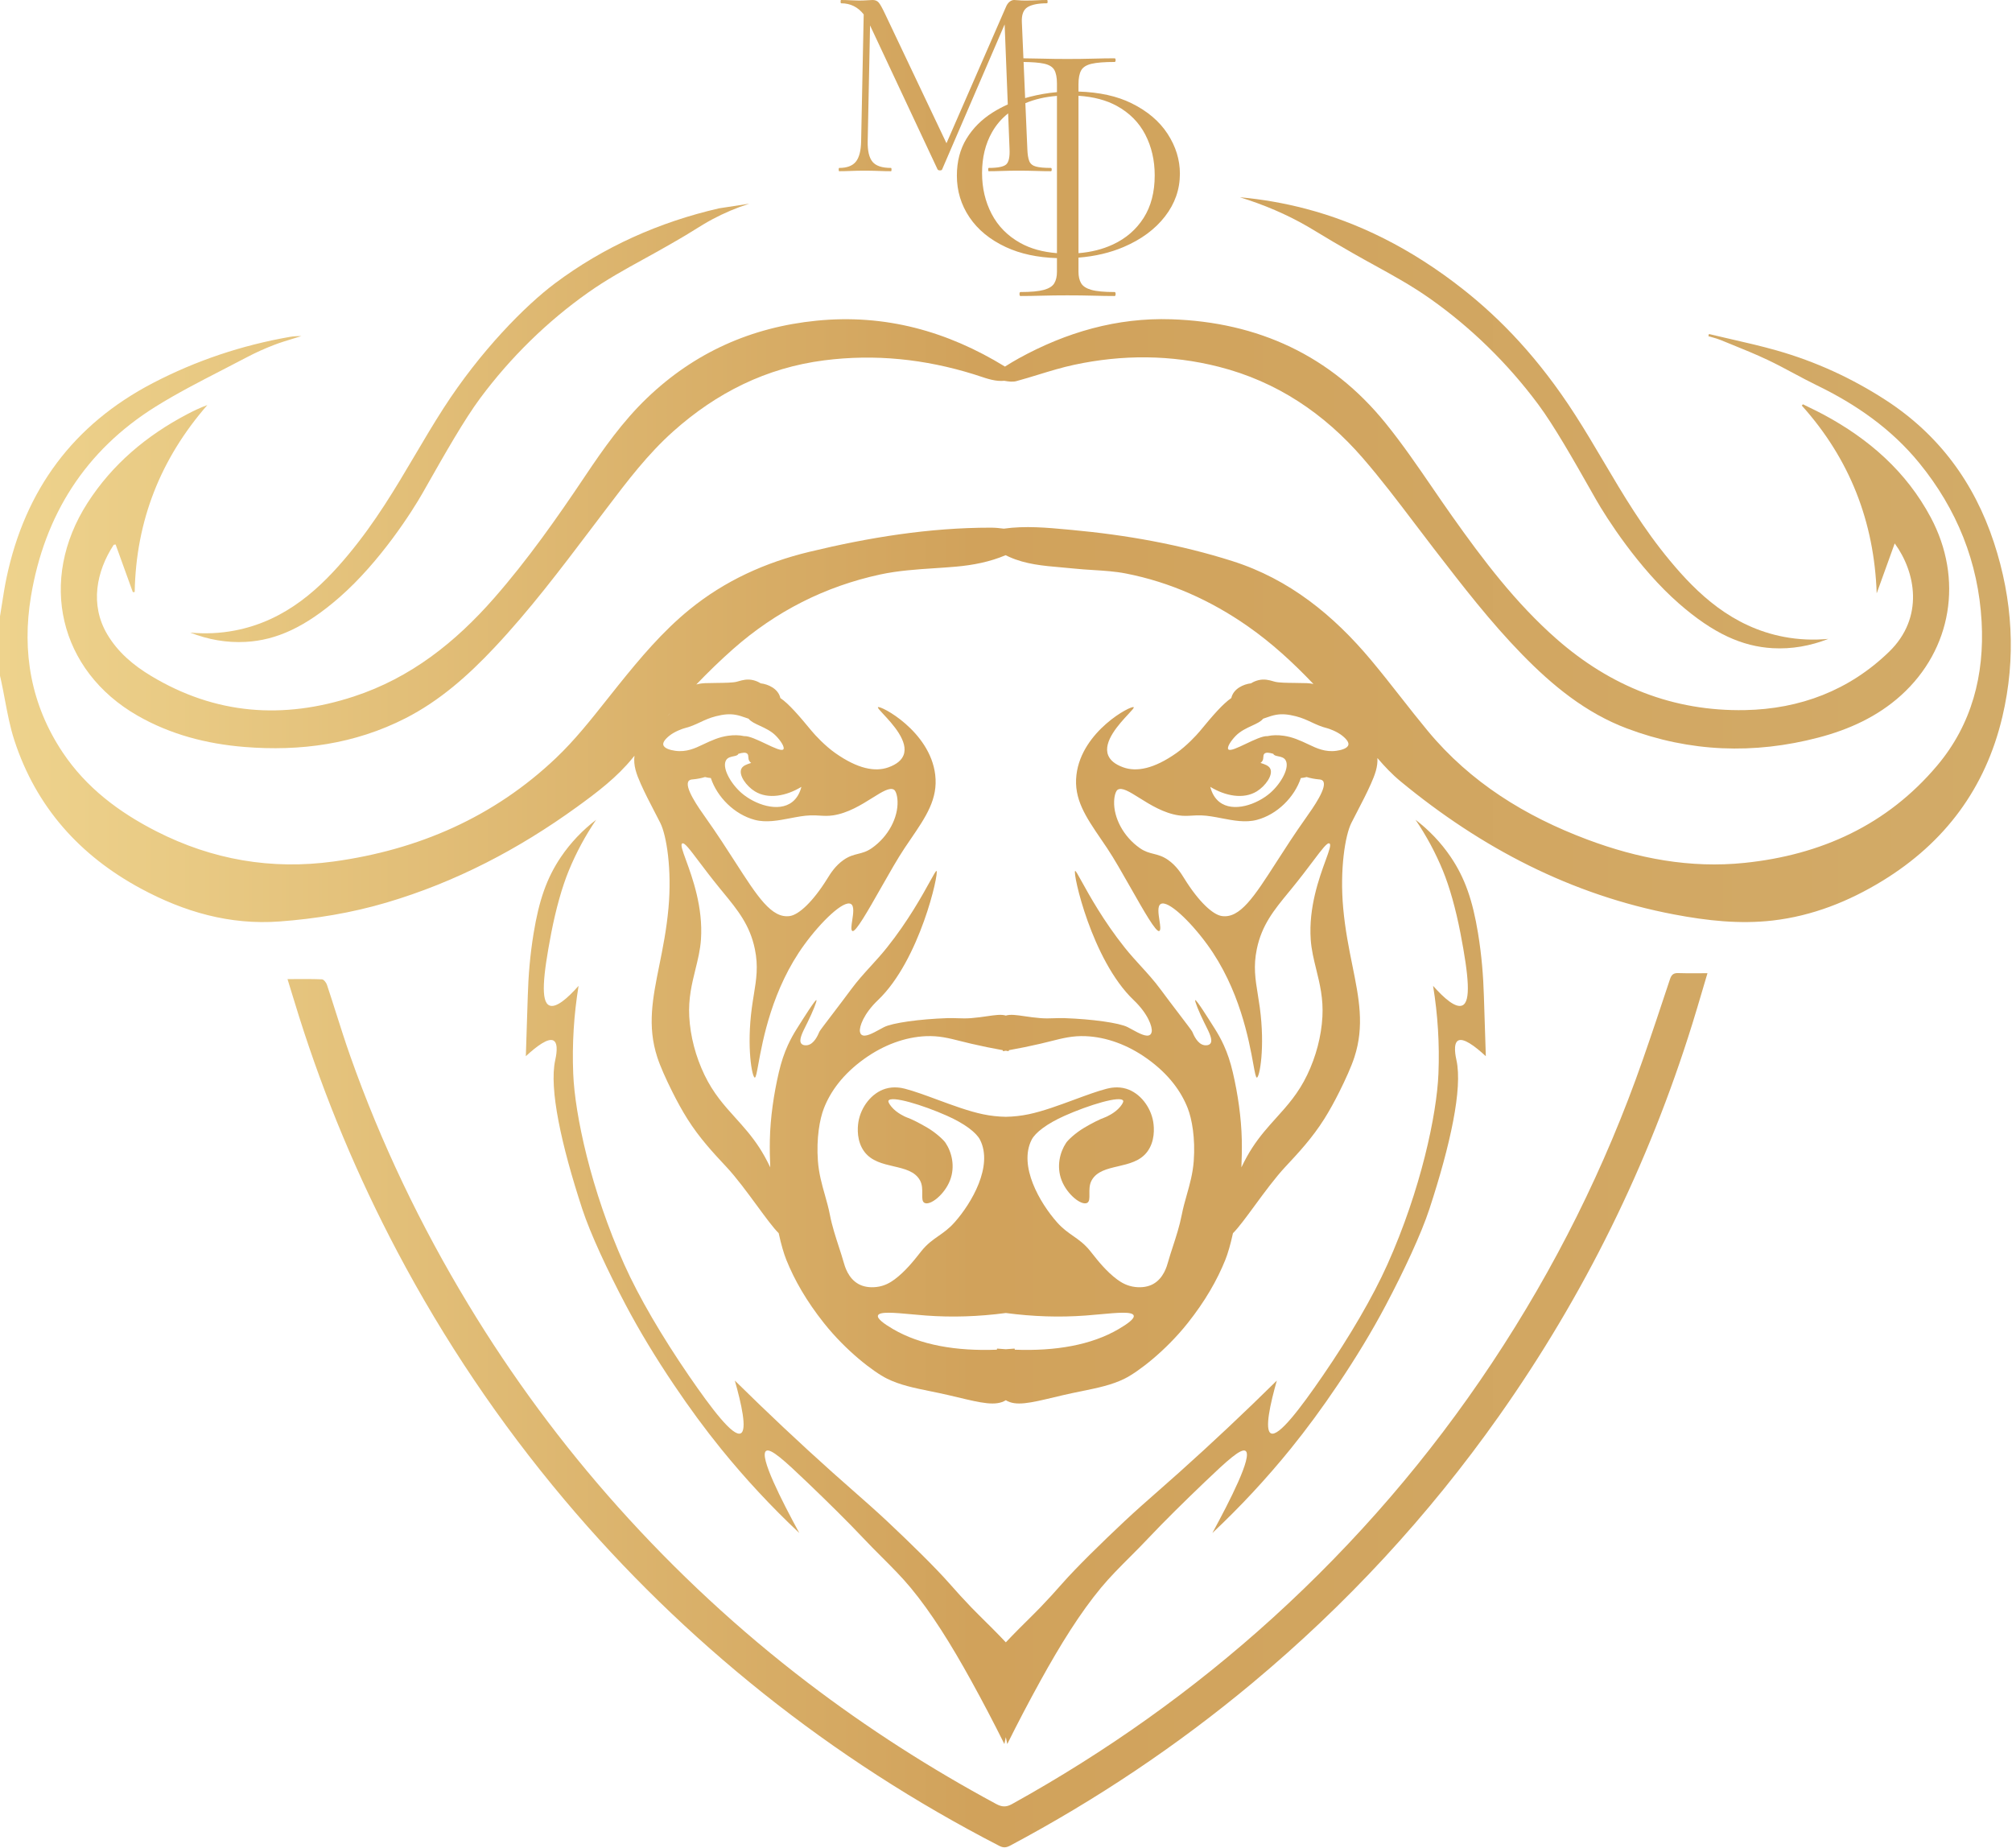 <?xml version="1.0" encoding="UTF-8"?> <svg xmlns="http://www.w3.org/2000/svg" width="749" height="688" viewBox="0 0 749 688" fill="none"><path fill-rule="evenodd" clip-rule="evenodd" d="M380.986 21.708L380.405 8.26C380.269 5.474 380.983 3.606 382.546 2.651C384.107 1.701 386.521 1.223 389.785 1.223C389.918 1.223 389.987 1.019 389.987 0.613C389.987 0.204 389.918 0 389.785 0C388.491 0 387.27 0.034 386.115 0.103C384.956 0.17 383.464 0.204 381.63 0.204C380.678 0.204 379.863 0.17 379.181 0.103C378.502 0.034 377.96 0 377.552 0C376.939 0 376.36 0.221 375.819 0.662C375.273 1.105 374.832 1.733 374.494 2.55L352.34 53.319L329.54 5.304C328.452 2.993 327.637 1.531 327.093 0.918C326.547 0.305 325.801 0 324.851 0C324.373 0 323.677 0.034 322.761 0.103C321.843 0.17 320.841 0.204 319.753 0.204C318.938 0.204 317.902 0.17 316.644 0.103C315.386 0.034 314.215 0 313.129 0C312.991 0 312.923 0.204 312.923 0.613C312.923 1.019 312.991 1.223 313.129 1.223C316.568 1.223 319.368 2.602 321.528 5.358L320.57 52.617C320.501 56.152 319.837 58.684 318.581 60.213C317.324 61.744 315.268 62.507 312.415 62.507C312.278 62.507 312.211 62.711 312.211 63.12C312.211 63.528 312.278 63.73 312.415 63.73C313.772 63.73 315.234 63.698 316.797 63.629C318.36 63.563 320.024 63.528 321.791 63.528C323.694 63.528 325.444 63.563 327.042 63.629C328.639 63.698 330.185 63.73 331.681 63.73C331.817 63.73 331.883 63.528 331.883 63.12C331.883 62.711 331.817 62.507 331.681 62.507C328.349 62.507 326.057 61.744 324.799 60.213C323.541 58.684 322.948 56.152 323.015 52.617L323.893 9.466L349.01 63.017C349.146 63.29 349.451 63.425 349.926 63.425C350.401 63.425 350.674 63.29 350.741 63.017L373.994 9.076L375.166 38.874C373.192 39.757 371.315 40.759 369.534 41.881C365.422 44.474 362.173 47.725 359.789 51.631C357.404 55.54 356.211 60.126 356.211 65.391C356.211 71.067 357.772 76.231 360.9 80.878C364.024 85.526 368.548 89.228 374.471 91.984C379.826 94.478 386.159 95.844 393.468 96.081V101.178C393.468 102.906 393.137 104.323 392.481 105.435C391.821 106.546 390.525 107.368 388.594 107.903C386.661 108.438 383.763 108.705 379.897 108.705C379.652 108.705 379.528 108.952 379.528 109.447C379.528 109.939 379.652 110.186 379.897 110.186C382.282 110.186 384.956 110.143 387.915 110.062C390.875 109.98 394.004 109.939 397.293 109.939C400.826 109.939 404.055 109.98 406.977 110.062C409.894 110.143 412.547 110.186 414.934 110.186C415.179 110.186 415.304 109.939 415.304 109.447C415.304 108.952 415.179 108.705 414.934 108.705C411.066 108.705 408.187 108.438 406.297 107.903C404.403 107.368 403.133 106.546 402.472 105.435C401.812 104.323 401.486 102.906 401.486 101.178V95.898C407.673 95.404 413.287 94.08 418.327 91.922C424.865 89.127 429.984 85.341 433.686 80.57C437.384 75.799 439.237 70.493 439.237 64.649C439.237 59.468 437.713 54.532 434.673 49.842C431.629 45.151 427.148 41.348 421.225 38.428C415.837 35.771 409.257 34.322 401.486 34.082V31.331C401.486 29.11 401.812 27.403 402.472 26.209C403.133 25.018 404.425 24.195 406.36 23.741C408.29 23.29 411.15 23.064 414.934 23.064C415.179 23.064 415.304 22.838 415.304 22.385C415.304 21.933 415.179 21.705 414.934 21.705C412.631 21.705 410 21.748 407.037 21.828C404.076 21.912 400.826 21.953 397.293 21.953C394.004 21.953 390.875 21.912 387.915 21.828C385.398 21.76 383.088 21.719 380.986 21.708ZM391.213 62.507C391.415 62.507 391.516 62.711 391.516 63.12C391.516 63.528 391.415 63.73 391.213 63.73C389.579 63.73 387.728 63.698 385.657 63.629C383.582 63.563 381.424 63.528 379.181 63.528C377.008 63.528 374.987 63.563 373.116 63.629C371.248 63.698 369.566 63.73 368.07 63.73C367.935 63.73 367.868 63.528 367.868 63.12C367.868 62.711 367.935 62.507 368.07 62.507C371.469 62.507 373.643 62.066 374.595 61.183C375.546 60.299 375.954 58.394 375.819 55.472L375.297 42.2C372.835 44.155 370.832 46.497 369.287 49.225C366.821 53.586 365.587 58.647 365.587 64.404C365.587 69.999 366.778 75.077 369.165 79.644C371.549 84.21 375.105 87.809 379.837 90.441C383.628 92.554 388.171 93.817 393.468 94.235V35.692C389.059 36.043 385.139 36.951 381.708 38.414L382.445 55.472C382.512 57.444 382.75 58.938 383.159 59.957C383.565 60.978 384.397 61.658 385.657 61.997C386.913 62.339 388.764 62.507 391.213 62.507ZM381.625 36.51C382.215 36.338 382.811 36.175 383.415 36.02C386.722 35.174 390.073 34.599 393.468 34.297V31.084C393.468 28.863 393.137 27.177 392.481 26.025C391.821 24.874 390.525 24.094 388.594 23.681C386.858 23.31 384.342 23.108 381.045 23.07L381.625 36.51ZM401.486 35.646V94.236C406.22 93.857 410.497 92.777 414.317 90.998C419.169 88.736 422.971 85.444 425.727 81.125C428.483 76.805 429.859 71.521 429.859 65.266C429.859 59.674 428.687 54.613 426.346 50.087C424 45.564 420.464 42.006 415.736 39.415C411.837 37.278 407.087 36.021 401.486 35.646Z" fill="url(#paint0_linear_1038_376)"></path><path d="M673.599 151.677C672.788 151.283 671.978 150.889 671.171 150.488L670.748 150.957C688.604 170.846 697.705 194.159 698.631 220.864C700.265 216.336 701.898 211.807 703.561 207.197L705.337 202.271C713.109 212.889 716.429 229.818 703.241 242.613C688.391 257.018 670.034 263.922 649.622 264.322C622.913 264.844 599.527 255.457 579.5 237.885C564.291 224.538 552.171 208.518 540.546 192.099C538.063 188.591 535.63 185.043 533.196 181.494L533.196 181.493L533.194 181.49C527.615 173.353 522.036 165.216 515.849 157.57C495.413 132.314 468.272 119.895 436.015 118.842C415.822 118.184 396.96 123.656 379.318 133.354C377.573 134.314 375.871 135.351 374.113 136.452C352.693 123.3 329.489 116.821 303.984 119.367C279.676 121.792 258.494 131.23 240.806 148.22C231.826 156.843 224.694 166.937 217.81 177.214C207.296 192.909 196.45 208.342 183.978 222.588C169.54 239.076 152.91 252.303 131.745 259.246C105.38 267.895 80.156 266.005 56.199 251.572C49.661 247.635 43.899 242.809 39.932 236.124C33.392 225.106 35.873 212.672 42.297 202.847C42.36 202.75 42.545 202.732 42.747 202.712C42.845 202.702 42.947 202.692 43.041 202.673C45.177 208.588 47.297 214.459 49.417 220.329L49.444 220.404L50.142 220.384C50.617 193.87 59.768 170.756 77.189 150.774C74.495 151.765 72.051 152.934 69.651 154.197C54.563 162.134 41.852 172.76 32.572 187.21C14.089 215.998 21.962 249.633 51.219 266.392C63.492 273.42 76.916 276.893 90.928 278.034C111.86 279.739 132.074 276.987 150.979 267.338C163.768 260.811 174.333 251.394 184.083 241.02C197.142 227.13 208.622 211.958 220.1 196.789L220.101 196.788C221.571 194.846 223.041 192.903 224.514 190.964C224.999 190.325 225.484 189.685 225.969 189.046L225.97 189.044C233.576 179.013 241.172 168.996 250.649 160.55C266.783 146.168 285.29 136.889 306.846 134.128C325.794 131.703 344.344 133.666 362.567 139.334C363.263 139.549 363.96 139.783 364.659 140.016C367.683 141.028 370.745 142.053 373.885 141.744C373.92 141.75 373.955 141.757 373.99 141.763C375.42 142.019 377.013 142.23 378.372 141.862C381.108 141.121 383.823 140.289 386.537 139.458L386.538 139.458C390.962 138.103 395.384 136.749 399.891 135.786C417.856 131.942 435.895 131.994 453.757 136.536C475.268 142.006 492.936 153.898 507.296 170.47C514.148 178.375 520.482 186.732 526.814 195.088L526.818 195.093L526.819 195.094L526.828 195.106C529.101 198.104 531.372 201.102 533.668 204.079L534.135 204.684L534.136 204.686C544.463 218.078 554.79 231.47 566.628 243.602C577.932 255.186 590.303 265.358 605.654 271.148C629.038 279.967 652.916 280.849 677.015 274.526C688.331 271.554 698.909 266.764 707.689 258.833C726.635 241.721 730.963 215.484 718.753 192.598C709.633 175.507 695.707 163.371 678.849 154.319C677.124 153.393 675.361 152.535 673.599 151.677Z" fill="url(#paint1_linear_1038_376)"></path><path fill-rule="evenodd" clip-rule="evenodd" d="M392.399 520.11C383.608 522.205 378.123 523.512 374.435 521.204C370.747 523.512 365.267 522.206 356.484 520.112C355.407 519.855 354.28 519.586 353.101 519.311C350.726 518.757 348.447 518.293 346.255 517.846C340.29 516.63 334.979 515.548 330.187 513.162C325.237 510.701 315.008 502.922 306.713 492.477C300.235 484.32 295.778 476.526 292.74 468.995C291.79 466.638 290.789 463.21 289.877 459.027C287.864 457.035 285.007 453.145 281.814 448.796L281.813 448.795C278.192 443.865 274.139 438.345 270.391 434.332L270.159 434.084C265.581 429.186 260.369 423.609 255.859 416.442C254 413.486 252.073 409.994 250.269 406.378C247.986 401.801 245.834 397.073 244.682 393.521C240.892 381.853 242.96 371.61 245.426 359.393C246.724 352.966 248.131 345.994 248.855 337.98C250.149 323.667 248.147 310.959 245.8 306.304C245.11 304.937 244.381 303.533 243.64 302.105L243.639 302.103L243.638 302.102C241.889 298.732 240.071 295.23 238.533 291.768C236.896 288.082 235.744 284.944 236.191 281.305L235.603 282.031C229.723 289.309 222.295 294.929 214.789 300.362C193.076 316.081 169.609 328.379 143.809 335.988C130.832 339.815 117.566 342.001 104.073 343.001C85.538 344.375 68.51 339.421 52.432 330.748C29.644 318.457 13.431 300.334 5.347 275.571C3.754 270.687 2.793 265.598 1.832 260.508C1.392 258.175 0.951 255.84 0.449 253.527C0.347 253.055 0.239 252.586 0.132 252.116C0.088 251.924 0.044 251.732 0 251.54V229.393C0.254 227.879 0.49 226.361 0.727 224.843C1.243 221.538 1.758 218.233 2.449 214.967C9.35 182.355 27.247 158.009 57.005 142.537C73.055 134.193 89.982 128.545 107.773 125.421C109.207 125.17 110.671 125.086 112.172 125.114C111.126 125.447 110.075 125.766 109.023 126.084C106.652 126.803 104.281 127.521 101.977 128.412C98.545 129.741 95.159 131.25 91.906 132.97C88.821 134.601 85.715 136.2 82.608 137.798L82.606 137.799C74.262 142.092 65.914 146.387 57.977 151.333C31.76 167.667 16.561 191.727 11.528 221.973C8.084 242.669 11.513 262.37 23.343 280.084C32.099 293.199 44.335 302.368 58.228 309.448C79.034 320.05 101.069 323.849 124.197 320.68C155.763 316.352 183.87 304.138 207.041 282.092C213.96 275.509 219.963 267.935 225.945 260.39C227.334 258.637 228.723 256.885 230.121 255.148C238.265 245.03 246.553 235.127 256.688 226.873C269.864 216.147 284.841 209.374 301.29 205.408C323.485 200.056 345.89 196.408 368.772 196.412C370.406 196.412 372.045 196.558 373.682 196.782C381.694 195.654 389.746 196.401 397.76 197.145L399.004 197.26C419.308 199.13 439.314 202.678 458.782 208.859C479.964 215.584 496.437 229.024 510.442 245.762C514.193 250.244 517.805 254.843 521.416 259.441C524.75 263.686 528.084 267.931 531.527 272.084C547.401 291.23 567.819 303.842 590.861 312.489C609.747 319.578 629.247 323.282 649.446 321.19C677.871 318.247 702.47 307.106 721.125 284.989C734.072 269.638 738.779 251.223 737.691 231.445C736.472 209.274 728.485 189.494 714.458 172.322C704.138 159.689 691.019 150.543 676.388 143.443C673.463 142.024 670.593 140.488 667.723 138.951C664.542 137.248 661.36 135.545 658.102 134.001C653.664 131.895 649.103 130.045 644.544 128.196C643.232 127.664 641.92 127.132 640.612 126.594C639.592 126.173 638.522 125.87 637.452 125.566C636.959 125.427 636.467 125.287 635.979 125.136C636.043 124.87 636.108 124.601 636.17 124.334C638.799 124.965 641.436 125.567 644.073 126.17C649.913 127.504 655.753 128.838 661.506 130.479C675.863 134.57 689.34 140.739 701.893 148.861C721.712 161.686 734.915 179.604 742.249 201.863C749.273 223.187 750.593 244.898 745.409 266.828C739.127 293.408 723.998 313.652 700.784 327.87C688.209 335.572 674.672 340.932 659.945 342.641C647.64 344.068 635.402 342.695 623.302 340.403C584.858 333.121 551.38 315.59 521.401 290.86C518.212 288.23 515.416 285.261 512.765 282.165C512.947 285.448 511.852 288.376 510.345 291.768C508.818 295.209 507.013 298.687 505.274 302.038L505.272 302.041L505.271 302.043L505.27 302.044C504.519 303.492 503.779 304.917 503.08 306.304C500.732 310.959 498.731 323.665 500.023 337.978C500.746 345.994 502.154 352.968 503.452 359.396C505.919 371.611 507.986 381.853 504.198 393.519C503.044 397.071 500.891 401.801 498.608 406.378C496.804 409.994 494.88 413.486 493.02 416.442C488.514 423.601 483.308 429.174 478.736 434.068L478.488 434.332C474.739 438.346 470.683 443.868 467.061 448.8C463.864 453.154 461.004 457.048 458.992 459.037C458.08 463.215 457.081 466.641 456.131 468.996C453.091 476.527 448.636 484.319 442.158 492.476C433.863 502.921 423.633 510.699 418.684 513.161C413.892 515.545 408.586 516.628 402.625 517.844C400.431 518.291 398.148 518.757 395.769 519.312C394.595 519.586 393.472 519.854 392.399 520.11ZM355.825 210.929C362.274 210.362 368.511 209.135 374.356 206.664C374.813 206.887 375.273 207.103 375.736 207.311C381.834 210.046 388.382 210.612 394.915 211.178L394.92 211.178C396.517 211.316 398.112 211.454 399.7 211.624C402.088 211.879 404.494 212.029 406.899 212.179C411.026 212.436 415.149 212.693 419.171 213.48C435.637 216.705 450.741 223.509 464.454 233.075C473.461 239.356 481.452 246.727 488.952 254.608C487.849 254.366 486.924 254.307 486.452 254.289C485.027 254.238 483.534 254.222 482.09 254.207C478.943 254.173 476.03 254.142 474.575 253.752C474.379 253.699 474.175 253.641 473.966 253.581C472.479 253.155 470.659 252.635 468.429 253.193C467.506 253.423 466.49 253.839 465.724 254.351C462.926 254.663 459.153 256.349 458.379 259.826C455.187 262.017 451.487 266.315 446.632 272.201C445.413 273.678 441.738 277.627 437.957 280.293C429.606 286.174 423.124 287.421 418.127 285.619C415.005 284.492 413.262 282.942 412.539 281.145C410.495 276.061 416.686 269.422 420.049 265.815C421.354 264.416 422.233 263.473 422.04 263.255C421.271 262.386 402.664 272.093 400.727 288.405C399.662 297.395 404.164 303.994 409.914 312.422L409.914 312.423L409.925 312.438C410.646 313.494 411.386 314.579 412.137 315.702C414.688 319.511 417.896 325.161 420.98 330.591C425.817 339.109 430.346 347.084 431.541 346.556C432.185 346.273 431.922 344.551 431.624 342.597C431.245 340.114 430.808 337.256 432.1 336.494C434.757 334.927 443.093 342.908 449.427 351.59C461.47 368.101 464.952 387.214 466.57 396.095C467.148 399.267 467.488 401.134 467.895 401.111C468.902 401.05 470.991 389.909 468.988 375.07C468.755 373.348 468.494 371.741 468.244 370.2C467.318 364.506 466.538 359.703 467.87 353.267C469.725 344.291 474.301 338.722 479.666 332.192C480.016 331.767 480.369 331.337 480.724 330.902C484.045 326.844 486.697 323.324 488.782 320.558C492.194 316.031 494.087 313.519 494.904 313.958C495.631 314.349 494.802 316.624 493.488 320.23C491.104 326.769 487.125 337.685 487.936 349.691C488.195 353.539 489.083 357.143 489.995 360.846C491.306 366.166 492.668 371.692 492.291 378.45C491.883 385.764 489.924 393.233 486.633 400.094C483.329 406.981 479.274 411.475 475.12 416.078C472.1 419.425 469.027 422.83 466.154 427.255C464.952 429.106 463.528 431.592 462.128 434.534C462.291 431.175 462.35 427.732 462.277 424.269C462.105 416.011 460.8 407.127 458.923 399.11C458.042 395.339 456.969 392.11 455.572 389.048C454.518 386.743 453.432 384.825 452.218 382.897L452.072 382.665C449.484 378.561 445.368 372.033 444.953 372.276C444.628 372.465 446.41 376.853 448.305 380.661C448.354 380.761 448.404 380.861 448.454 380.96L448.565 381.181L448.745 381.538L448.748 381.544C450.207 384.438 451.622 387.246 450.541 388.489C449.917 389.207 448.76 389.123 448.305 389.048C445.783 388.631 444.361 385.262 443.878 384.119L443.835 384.017C443.688 383.671 441.544 380.855 438.896 377.379L438.892 377.373C436.688 374.478 434.135 371.127 432.098 368.363C429.669 365.068 427.204 362.365 424.704 359.625C422.719 357.449 420.712 355.249 418.684 352.709C410.835 342.877 405.482 333.189 402.627 328.023C401.251 325.532 400.455 324.093 400.241 324.195C399.222 324.681 406.414 357.407 422.038 372.276C427.349 377.331 429.056 382.241 428.744 384.017C428.641 384.598 428.428 384.927 428.185 385.135C426.916 386.213 424.057 384.648 421.439 383.216L421.437 383.215L421.433 383.213C420.872 382.906 420.323 382.605 419.802 382.338C416.644 380.717 406.436 379.339 396.328 378.984C394.926 378.935 393.646 378.977 392.381 379.018H392.38C390.764 379.072 389.173 379.124 387.387 378.984C385.152 378.809 383.173 378.522 381.432 378.27L381.431 378.27C378.414 377.833 376.111 377.499 374.434 378.032C372.756 377.501 370.456 377.834 367.441 378.271C365.7 378.523 363.72 378.81 361.484 378.985C359.697 379.125 358.105 379.073 356.489 379.02C355.225 378.978 353.944 378.936 352.542 378.985C342.435 379.338 332.227 380.718 329.069 382.339C328.548 382.606 327.999 382.907 327.438 383.214L327.436 383.215C324.816 384.648 321.953 386.214 320.684 385.134C320.441 384.928 320.228 384.597 320.127 384.016C319.813 382.242 321.522 377.33 326.833 372.275C342.457 357.408 349.646 324.683 348.629 324.195C348.415 324.092 347.619 325.533 346.242 328.025C343.387 333.191 338.035 342.878 330.187 352.708C328.157 355.25 326.149 357.451 324.164 359.628C321.665 362.367 319.201 365.069 316.773 368.362C314.728 371.138 312.163 374.506 309.952 377.408C307.315 380.871 305.182 383.671 305.036 384.016L304.992 384.119C304.509 385.264 303.087 388.633 300.564 389.047C300.11 389.122 298.954 389.206 298.33 388.488C297.25 387.248 298.661 384.444 300.117 381.553C300.266 381.257 300.416 380.959 300.564 380.662C302.458 376.854 304.243 372.464 303.918 372.275C303.499 372.032 299.309 378.683 296.728 382.779L296.653 382.898C295.438 384.827 294.353 386.742 293.299 389.047C291.9 392.111 290.829 395.34 289.945 399.111C288.07 407.126 286.765 416.012 286.593 424.271C286.521 427.727 286.579 431.164 286.741 434.518C285.344 431.583 283.923 429.104 282.724 427.257C279.85 422.831 276.777 419.426 273.757 416.077C269.604 411.475 265.549 406.981 262.245 400.096C258.953 393.233 256.995 385.764 256.588 378.452C256.21 371.69 257.573 366.161 258.884 360.839C259.797 357.138 260.684 353.537 260.944 349.691C261.755 337.683 257.774 326.765 255.39 320.226C254.076 316.622 253.247 314.349 253.974 313.958C254.791 313.519 256.683 316.03 260.095 320.557L260.097 320.56C262.182 323.326 264.835 326.846 268.155 330.904C268.51 331.337 268.861 331.765 269.21 332.189C274.576 338.721 279.153 344.29 281.01 353.266C282.339 359.699 281.56 364.5 280.637 370.192L280.637 370.193L280.636 370.195L280.636 370.198C280.385 371.74 280.125 373.348 279.892 375.072C277.888 389.909 279.976 401.05 280.982 401.11C281.39 401.134 281.731 399.266 282.309 396.091C283.928 387.208 287.411 368.098 299.453 351.589C305.785 342.908 314.12 334.929 316.778 336.494C318.069 337.256 317.633 340.113 317.254 342.596C316.956 344.551 316.693 346.274 317.337 346.558C318.531 347.085 323.059 339.111 327.896 330.594C330.98 325.163 334.19 319.511 336.74 315.702C337.491 314.58 338.232 313.495 338.952 312.439L338.957 312.432L338.963 312.422L338.967 312.417C344.716 303.992 349.218 297.394 348.15 288.405C346.215 272.093 327.607 262.388 326.837 263.257C326.645 263.474 327.522 264.414 328.824 265.811L328.826 265.812C332.188 269.417 338.384 276.061 336.34 281.147C335.616 282.944 333.874 284.492 330.75 285.619C325.754 287.421 319.272 286.176 310.923 280.293C307.139 277.629 303.467 273.68 302.248 272.201C297.392 266.316 293.693 262.018 290.501 259.827C289.727 256.35 285.952 254.662 283.155 254.353C282.39 253.839 281.373 253.423 280.451 253.193C278.218 252.637 276.4 253.156 274.912 253.581C274.702 253.641 274.499 253.699 274.302 253.752C272.846 254.142 269.929 254.174 266.779 254.208C265.337 254.224 263.847 254.24 262.426 254.291C261.857 254.311 260.622 254.394 259.212 254.787C263.599 250.214 268.149 245.791 272.925 241.575C288.782 227.581 307.119 218.278 327.673 213.838C334.291 212.41 341.124 211.958 347.951 211.506C350.581 211.332 353.21 211.158 355.825 210.929ZM375.457 391.285C375.115 391.227 374.773 391.169 374.433 391.11C374.094 391.169 373.754 391.227 373.414 391.284C373.397 391.24 373.38 391.195 373.364 391.151C373.333 391.069 373.303 390.988 373.273 390.906C369.277 390.194 365.387 389.398 361.484 388.488C360.112 388.169 358.843 387.849 357.637 387.545L357.635 387.544C353.122 386.406 349.499 385.493 344.716 385.693C337.009 386.016 329.041 388.905 321.802 394.08C313.645 399.913 309.102 406.411 306.713 412.529C305.15 416.531 303.86 423.692 304.477 432.097C304.823 436.803 305.948 440.786 307.068 444.749C307.759 447.193 308.447 449.629 308.949 452.223C309.738 456.307 311.074 460.406 312.282 464.113C312.915 466.053 313.512 467.887 313.978 469.554L313.99 469.596C314.5 471.423 315.721 475.799 319.568 477.941C321.41 478.969 323.739 479.356 326.274 479.059C329.297 478.706 331.425 477.41 332.98 476.264C336.975 473.319 340.242 469.179 342.254 466.629L342.258 466.624C342.545 466.262 342.806 465.931 343.039 465.641C345.169 463.003 347.253 461.546 349.372 460.065C351.31 458.711 353.277 457.336 355.335 455.018C361.818 447.723 369.755 433.976 364.838 424.271C363.492 421.615 359.186 418.281 352.542 415.324C343.581 411.336 331.687 407.696 330.746 409.734C330.593 410.063 330.956 410.867 331.864 411.97C333.807 414.335 337.019 415.731 337.452 415.883C339.522 416.612 342.453 418.126 345.275 419.796C348.492 421.699 351.263 424.314 351.983 425.389C354.295 428.837 355.666 434.171 353.66 439.364C351.616 444.65 346.284 448.862 344.157 447.751C343.281 447.292 343.299 446.001 343.321 444.428C343.343 442.839 343.37 440.962 342.483 439.364C340.608 435.987 336.73 435.085 332.667 434.139C328.637 433.201 324.425 432.221 321.802 428.743C318.912 424.911 319.164 419.966 319.568 417.56C320.486 412.067 324.436 406.843 329.628 405.26C332.754 404.308 335.68 404.946 336.893 405.26C340.375 406.163 344.561 407.71 348.944 409.329C354.652 411.438 360.695 413.671 365.954 414.765C368.714 415.339 371.533 415.653 374.421 415.707C377.318 415.655 380.146 415.341 382.915 414.764C388.175 413.67 394.217 411.438 399.926 409.329C404.308 407.71 408.495 406.164 411.978 405.261C413.191 404.947 416.117 404.309 419.243 405.261C424.433 406.841 428.383 412.066 429.303 417.561C429.705 419.965 429.957 424.91 427.067 428.741C424.444 432.219 420.233 433.2 416.204 434.138C412.14 435.084 408.262 435.986 406.388 439.365C405.502 440.962 405.527 442.838 405.549 444.426C405.571 446 405.589 447.292 404.711 447.75C402.587 448.861 397.255 444.649 395.21 439.365C393.202 434.172 394.574 428.838 396.887 425.387C397.608 424.312 400.379 421.7 403.593 419.797C406.416 418.127 409.347 416.611 411.419 415.882C411.851 415.732 415.064 414.336 417.007 411.969C417.914 410.866 418.278 410.062 418.125 409.733C417.181 407.697 405.287 411.337 396.328 415.323C389.685 418.282 385.378 421.614 384.033 424.269C379.113 433.974 387.053 447.722 393.533 455.019C395.592 457.336 397.558 458.71 399.495 460.064C401.615 461.545 403.699 463.002 405.829 465.642C406.066 465.935 406.331 466.27 406.622 466.638C408.636 469.188 411.9 473.321 415.889 476.263C417.446 477.411 419.574 478.705 422.597 479.058C425.132 479.354 427.458 478.967 429.303 477.94C433.154 475.795 434.374 471.412 434.881 469.59L434.891 469.555C435.357 467.884 435.956 466.046 436.59 464.101C437.798 460.397 439.132 456.303 439.922 452.224C440.424 449.629 441.112 447.192 441.803 444.747C442.923 440.784 444.048 436.801 444.394 432.095C445.011 423.691 443.719 416.529 442.158 412.528C439.769 406.411 435.226 399.914 427.067 394.079C419.828 388.904 411.862 386.014 404.152 385.694C399.365 385.494 395.74 386.408 391.221 387.548L391.219 387.549L391.212 387.55C390.013 387.853 388.75 388.171 387.387 388.489C383.483 389.397 379.593 390.194 375.598 390.905C375.552 391.032 375.505 391.158 375.457 391.285ZM344.716 489.682C354.45 490.409 364.348 490.076 374.431 488.737C384.518 490.077 394.416 490.41 404.152 489.681C405.933 489.548 407.729 489.382 409.46 489.223L409.462 489.223L409.465 489.222L409.468 489.222C415.967 488.624 421.554 488.109 422.038 489.681C422.397 490.851 419.8 492.749 416.448 494.712C406.26 500.68 392.964 502.969 377.796 502.399C377.762 502.259 377.727 502.119 377.691 501.98C376.596 502.076 375.508 502.159 374.43 502.228C373.354 502.159 372.27 502.077 371.178 501.981C371.156 502.065 371.135 502.148 371.114 502.232C371.1 502.288 371.087 502.343 371.073 502.399C355.906 502.97 342.61 500.682 332.421 494.713C329.069 492.75 326.474 490.85 326.833 489.682C327.315 488.109 332.897 488.624 339.393 489.222C341.129 489.382 342.93 489.548 344.716 489.682ZM262.454 289.237C261.159 289.643 259.525 289.961 258.095 290.091L257.995 290.1C257.399 290.154 256.815 290.206 256.418 290.65C254.483 292.812 260.134 300.775 262.645 304.313L262.686 304.371C266.953 310.384 270.536 315.956 273.682 320.848C282.008 333.795 287.271 341.98 294.05 340.975C297.354 340.487 302.609 335.703 307.991 327.032L308.069 326.905C309.169 325.13 310.969 322.226 314.088 320.06C316.077 318.679 317.758 318.254 319.42 317.833C321.056 317.42 322.672 317.011 324.543 315.702C330.763 311.352 334.343 304.302 334.128 298.272C334.04 295.842 333.376 294.318 332.812 293.961C331.216 292.951 328.404 294.712 324.745 297.003C320.716 299.526 315.66 302.692 310.072 303.509C308.231 303.779 306.706 303.689 305.113 303.595H305.112C304.041 303.532 302.939 303.467 301.689 303.509C299.258 303.59 296.712 304.08 294.129 304.577C289.727 305.425 285.222 306.292 281.01 305.186C273.393 303.186 266.951 296.676 264.624 289.613C263.933 289.574 263.197 289.422 262.454 289.237ZM274.86 280.592C274.674 281.169 273.923 281.327 273.062 281.509C272.099 281.712 270.998 281.944 270.391 282.824C268.54 285.505 271.911 291.566 275.979 295.124C280.909 299.435 289.804 302.597 294.981 298.478C296.606 297.186 297.722 295.285 298.335 292.886C292.758 296.296 285.981 297.627 281.01 294.565C277.822 292.6 274.906 288.539 275.979 286.178C276.526 284.974 278.141 284.462 279.495 284.033L279.637 283.988C279.376 283.803 279.125 283.554 278.925 283.225C278.643 282.762 278.614 282.273 278.587 281.821C278.558 281.347 278.532 280.913 278.222 280.589C277.631 279.972 276.412 280.135 274.87 280.589L274.86 280.592ZM277.03 274.006C278.829 273.892 282.095 275.447 285.095 276.875C288.199 278.352 291.017 279.693 291.629 278.911C292.199 278.18 290.705 275.787 288.834 273.878C287.102 272.111 284.838 271.064 282.837 270.139C281.052 269.314 279.477 268.586 278.677 267.529C278.316 267.411 277.938 267.278 277.546 267.141C276.37 266.727 275.075 266.271 273.752 266.055C271.512 265.687 269.381 265.881 266.485 266.614C264.162 267.201 262.403 268.023 260.646 268.844C258.871 269.673 257.098 270.502 254.748 271.086C254.292 271.2 251.231 272.206 249.16 273.881C247.38 275.322 246.75 276.442 246.924 277.235C247.221 278.583 249.524 279.211 251.396 279.471C255.531 280.049 258.84 278.482 261.456 277.235C265.068 275.515 267.723 274.35 270.957 273.881C273.18 273.559 275.193 273.601 277.03 274.006ZM249.635 265.258C249.256 265.74 248.855 266.195 248.438 266.63C248.836 266.172 249.235 265.714 249.635 265.258ZM470.204 267.528C469.405 268.585 467.83 269.313 466.044 270.138C464.044 271.063 461.779 272.109 460.046 273.878C458.173 275.785 456.681 278.18 457.251 278.909C457.862 279.691 460.68 278.35 463.784 276.874C466.785 275.446 470.053 273.891 471.85 274.006C473.687 273.601 475.701 273.559 477.925 273.881C481.157 274.348 483.812 275.515 487.426 277.235C490.043 278.482 493.352 280.047 497.486 279.471C499.359 279.209 501.659 278.583 501.956 277.235C502.132 276.442 501.502 275.322 499.722 273.881C497.652 272.206 494.588 271.198 494.132 271.084C491.781 270.5 490.008 269.671 488.231 268.842C486.475 268.021 484.716 267.2 482.395 266.612C479.501 265.881 477.369 265.687 475.13 266.053C473.811 266.268 472.522 266.722 471.349 267.134C470.953 267.274 470.57 267.409 470.204 267.528ZM469.244 283.988L469.384 284.032C470.738 284.461 472.352 284.973 472.898 286.178C473.971 288.539 471.056 292.6 467.87 294.563C462.899 297.627 456.12 296.294 450.543 292.886C451.158 295.285 452.273 297.184 453.897 298.476C459.074 302.595 467.971 299.435 472.898 295.122C476.966 291.564 480.337 285.503 478.488 282.822C477.881 281.942 476.779 281.71 475.816 281.507C474.955 281.325 474.205 281.167 474.018 280.591L474.012 280.589C472.469 280.135 471.25 279.97 470.658 280.589C470.35 280.913 470.324 281.345 470.296 281.817C470.268 282.27 470.239 282.76 469.955 283.225C469.756 283.555 469.505 283.803 469.244 283.988ZM484.255 289.613C481.926 296.678 475.484 303.187 467.87 305.186C463.658 306.292 459.155 305.425 454.755 304.577C452.171 304.08 449.623 303.59 447.191 303.509C445.941 303.468 444.839 303.532 443.768 303.595H443.764C442.171 303.688 440.647 303.778 438.806 303.509C433.218 302.691 428.162 299.526 424.134 297.003C420.475 294.712 417.663 292.951 416.068 293.961C415.502 294.318 414.838 295.842 414.752 298.272C414.535 304.3 418.114 311.35 424.334 315.702C426.207 317.01 427.823 317.419 429.458 317.832C431.12 318.253 432.801 318.678 434.79 320.058C437.902 322.218 439.698 325.111 440.801 326.887L440.889 327.03C446.271 335.703 451.523 340.485 454.828 340.975C461.606 341.978 466.87 333.794 475.196 320.847C478.342 315.955 481.925 310.384 486.192 304.371L486.229 304.318C488.739 300.782 494.395 292.811 492.461 290.65C492.063 290.207 491.479 290.154 490.885 290.1L490.784 290.091C489.355 289.961 487.721 289.643 486.426 289.237C485.683 289.422 484.946 289.575 484.255 289.613Z" fill="url(#paint2_linear_1038_376)"></path><path d="M110.476 364.44L110.486 364.44C113.758 364.422 116.813 364.406 119.862 364.544C120.52 364.574 121.434 365.731 121.703 366.541C122.872 370.051 123.994 373.577 125.115 377.103L125.115 377.104L125.118 377.112C126.823 382.475 128.529 387.837 130.404 393.141C141.82 425.445 156.567 456.179 174.298 485.496C190.565 512.393 209.158 537.576 230.117 560.994C251.595 584.99 275.097 606.825 300.725 626.369C322.898 643.279 346.292 658.268 370.836 671.491C372.95 672.63 374.549 672.74 376.721 671.536C411.729 652.134 444.158 629.149 473.798 602.231C504.921 573.967 532.153 542.368 555.399 507.349C578.819 472.07 597.588 434.468 611.546 394.487C615.022 384.532 618.359 374.526 621.668 364.514C622.21 362.869 622.941 362.145 624.749 362.215C627.186 362.31 629.627 362.292 632.222 362.273H632.247C633.344 362.265 634.47 362.256 635.635 362.256C635.017 364.326 634.419 366.353 633.83 368.35L633.825 368.369L633.82 368.386C632.539 372.728 631.3 376.927 629.999 381.108C613.683 433.555 589.693 482.239 558.009 527.105C531.755 564.279 501.088 597.402 466.12 626.549C438.181 649.836 408.104 669.928 376.003 687.018C374.547 687.792 373.461 687.839 371.986 687.08C340.818 671.011 311.483 652.126 284.071 630.254C257.058 608.7 232.411 584.719 210.158 558.293C186.072 529.685 165.303 498.839 147.834 465.759C133.094 437.842 120.968 408.845 111.441 378.755C110.467 375.674 109.522 372.584 108.521 369.313C108.041 367.741 107.547 366.127 107.031 364.451C108.211 364.451 109.356 364.445 110.476 364.44Z" fill="url(#paint3_linear_1038_376)"></path><path d="M267.69 77.545C245.337 82.673 224.699 91.927 206.652 105.431C195.541 113.743 178.824 130.648 165.062 152.03C161.316 157.851 157.868 163.688 154.421 169.523L154.42 169.525C147.118 181.887 139.82 194.24 129.703 206.412C119.669 218.484 106.707 231.042 87.284 234.723C81.823 235.757 76.308 235.983 70.789 235.469C77.476 238.094 84.452 239.326 91.515 238.929C102.85 238.292 113.611 233.48 126.386 222.324C141.509 209.115 153.506 190.233 157.312 183.536C157.797 182.681 158.285 181.822 158.774 180.96C165.694 168.772 172.872 156.129 178.842 148.108C190.086 132.998 203.739 119.627 218.93 108.907C225.751 104.093 232.449 100.405 239.534 96.504C242.257 95.004 245.037 93.473 247.904 91.834C250.366 90.428 253.328 88.732 255.158 87.631C256.26 86.968 257.329 86.303 258.388 85.645L258.397 85.639L258.399 85.638L258.4 85.638C260.665 84.23 262.877 82.855 265.231 81.6C269.645 79.248 274.211 77.322 278.918 75.821C275.174 76.397 271.434 76.971 267.69 77.545Z" fill="url(#paint4_linear_1038_376)"></path><path d="M621.713 208.755C631.747 220.83 644.707 233.386 664.133 237.067C669.591 238.101 675.106 238.327 680.627 237.813C673.941 240.44 666.964 241.672 659.901 241.274C648.567 240.636 637.804 235.826 625.028 224.668C609.907 211.458 597.908 192.577 594.103 185.882L593.632 185.053C593.294 184.457 592.955 183.86 592.615 183.262C585.704 171.087 578.538 158.464 572.575 150.452C561.33 135.344 547.676 121.973 532.486 111.251C525.67 106.44 518.976 102.753 511.897 98.855C509.169 97.353 506.384 95.819 503.513 94.178C501.066 92.78 498.563 91.333 496.256 89.974C494.835 89.137 493.414 88.276 492.008 87.424C490.204 86.332 488.425 85.254 486.697 84.258C478.979 79.801 470.592 76.219 461.57 73.426C469.876 74.174 478.089 75.608 486.186 77.734C505.194 82.729 524.993 92.157 544.765 107.774C558.748 118.823 572.833 133.37 586.352 154.376C590.098 160.194 593.546 166.03 596.992 171.864L597.004 171.883C604.304 184.239 611.6 196.588 621.713 208.755Z" fill="url(#paint5_linear_1038_376)"></path><path d="M552.397 370.602C552.609 377.637 552.867 385.618 553.123 393.152C549.062 389.398 544.715 386.145 542.75 387.372C540.856 388.554 541.918 393.4 542.19 394.639L542.191 394.641C544.506 405.204 539.946 426.128 532.131 449.989C529.106 459.225 522.701 472.942 515.922 485.769C510.742 495.573 504.753 505.418 498.038 515.401C492.231 524.031 486.383 531.986 480.41 539.354C471.445 550.409 461.746 560.839 451.325 570.63C457.809 558.701 466.373 541.972 463.685 540.08C462.036 538.919 456.741 543.757 448.416 551.718C441.102 558.712 433.059 566.631 427.617 572.425C425.296 574.897 422.952 577.242 420.65 579.545C416.851 583.347 413.164 587.035 409.877 590.997C402.148 600.315 394.812 612.067 387.378 625.539C383.054 633.369 378.99 641.12 374.974 649.186C374.795 648.33 374.616 647.473 374.437 646.616C374.257 647.472 374.078 648.328 373.899 649.184C369.885 641.12 365.819 633.367 361.498 625.537C354.061 612.067 346.725 600.313 338.996 590.995C335.711 587.034 332.025 583.347 328.226 579.547C325.923 577.243 323.578 574.898 321.256 572.425C315.817 566.631 307.771 558.71 300.459 551.719C292.132 543.757 286.837 538.92 285.188 540.081C282.5 541.97 291.066 558.702 297.55 570.63C287.129 560.839 277.428 550.409 268.465 539.352C262.492 531.986 256.642 524.029 250.837 515.399C244.121 505.418 238.133 495.571 232.951 485.769C226.175 472.943 219.77 459.223 216.745 449.987C208.93 426.126 204.369 405.202 206.685 394.64C206.956 393.405 208.02 388.553 206.126 387.372C204.159 386.145 199.814 389.396 195.75 393.15C196.006 385.618 196.266 377.637 196.479 370.603C196.696 363.391 197.287 355.666 198.659 347.327C200.646 335.254 203.464 326.887 208.839 318.957C212.436 313.655 216.844 309.037 221.928 305.137C217.889 311.08 214.485 317.401 211.748 324.051C209.235 330.155 206.926 338.406 205.204 347.327C202.056 363.626 201.312 372.8 204.477 374.238C206.969 375.371 211.279 371.589 215.384 366.965C213.623 377.762 212.946 388.684 213.391 399.671C214.008 414.875 219.94 442.896 232.392 470.674C237.793 482.716 246.363 497.388 256.425 512.045C264.903 524.392 272.89 534.906 275.736 533.534C278.237 532.326 275.943 522.328 273.554 513.894C285.697 525.858 297.617 537.075 309.911 548.081C312.343 550.258 314.823 552.439 317.28 554.6C321.834 558.606 326.311 562.544 330.271 566.265C338.755 574.238 348.228 583.487 353.541 589.541C356.207 592.581 358.724 595.342 361.539 598.27C362.931 599.718 365.729 602.491 367.697 604.442C368.497 605.236 369.161 605.893 369.537 606.27C371.194 607.934 372.823 609.615 374.437 611.327C376.051 609.616 377.68 607.936 379.337 606.272C379.713 605.895 380.376 605.238 381.176 604.445L381.179 604.441C383.148 602.49 385.943 599.718 387.337 598.27C390.151 595.344 392.667 592.581 395.335 589.541C400.647 583.489 410.118 574.237 418.602 566.265C422.545 562.562 427 558.643 431.533 554.656L431.543 554.647C434.017 552.471 436.514 550.275 438.963 548.083C451.258 537.077 463.178 525.86 475.319 513.896C472.93 522.328 470.636 532.327 473.139 533.534C475.983 534.907 483.973 524.392 492.448 512.047C502.51 497.39 511.082 482.718 516.481 470.674C528.936 442.896 534.865 414.877 535.483 399.672C535.93 388.686 535.253 377.764 533.49 366.967C537.596 371.589 541.905 375.373 544.399 374.24C547.563 372.802 546.817 363.628 543.67 347.326C541.948 338.406 539.638 330.157 537.127 324.051C534.39 317.403 530.985 311.08 526.947 305.139C532.03 309.039 536.439 313.655 540.034 318.959C545.409 326.886 548.228 335.256 550.214 347.326C551.586 355.666 552.177 363.393 552.397 370.602Z" fill="url(#paint6_linear_1038_376)"></path><defs><linearGradient id="paint0_linear_1038_376" x1="0" y1="343.812" x2="748.561" y2="343.812" gradientUnits="userSpaceOnUse"><stop stop-color="#EED38D"></stop><stop offset="0.485" stop-color="#D1A25B"></stop><stop offset="1" stop-color="#D2AB68"></stop></linearGradient><linearGradient id="paint1_linear_1038_376" x1="0" y1="343.812" x2="748.561" y2="343.812" gradientUnits="userSpaceOnUse"><stop stop-color="#EED38D"></stop><stop offset="0.485" stop-color="#D1A25B"></stop><stop offset="1" stop-color="#D2AB68"></stop></linearGradient><linearGradient id="paint2_linear_1038_376" x1="0" y1="343.812" x2="748.561" y2="343.812" gradientUnits="userSpaceOnUse"><stop stop-color="#EED38D"></stop><stop offset="0.485" stop-color="#D1A25B"></stop><stop offset="1" stop-color="#D2AB68"></stop></linearGradient><linearGradient id="paint3_linear_1038_376" x1="0" y1="343.812" x2="748.561" y2="343.812" gradientUnits="userSpaceOnUse"><stop stop-color="#EED38D"></stop><stop offset="0.485" stop-color="#D1A25B"></stop><stop offset="1" stop-color="#D2AB68"></stop></linearGradient><linearGradient id="paint4_linear_1038_376" x1="0" y1="343.812" x2="748.561" y2="343.812" gradientUnits="userSpaceOnUse"><stop stop-color="#EED38D"></stop><stop offset="0.485" stop-color="#D1A25B"></stop><stop offset="1" stop-color="#D2AB68"></stop></linearGradient><linearGradient id="paint5_linear_1038_376" x1="0" y1="343.812" x2="748.561" y2="343.812" gradientUnits="userSpaceOnUse"><stop stop-color="#EED38D"></stop><stop offset="0.485" stop-color="#D1A25B"></stop><stop offset="1" stop-color="#D2AB68"></stop></linearGradient><linearGradient id="paint6_linear_1038_376" x1="0" y1="343.812" x2="748.561" y2="343.812" gradientUnits="userSpaceOnUse"><stop stop-color="#EED38D"></stop><stop offset="0.485" stop-color="#D1A25B"></stop><stop offset="1" stop-color="#D2AB68"></stop></linearGradient></defs></svg> 